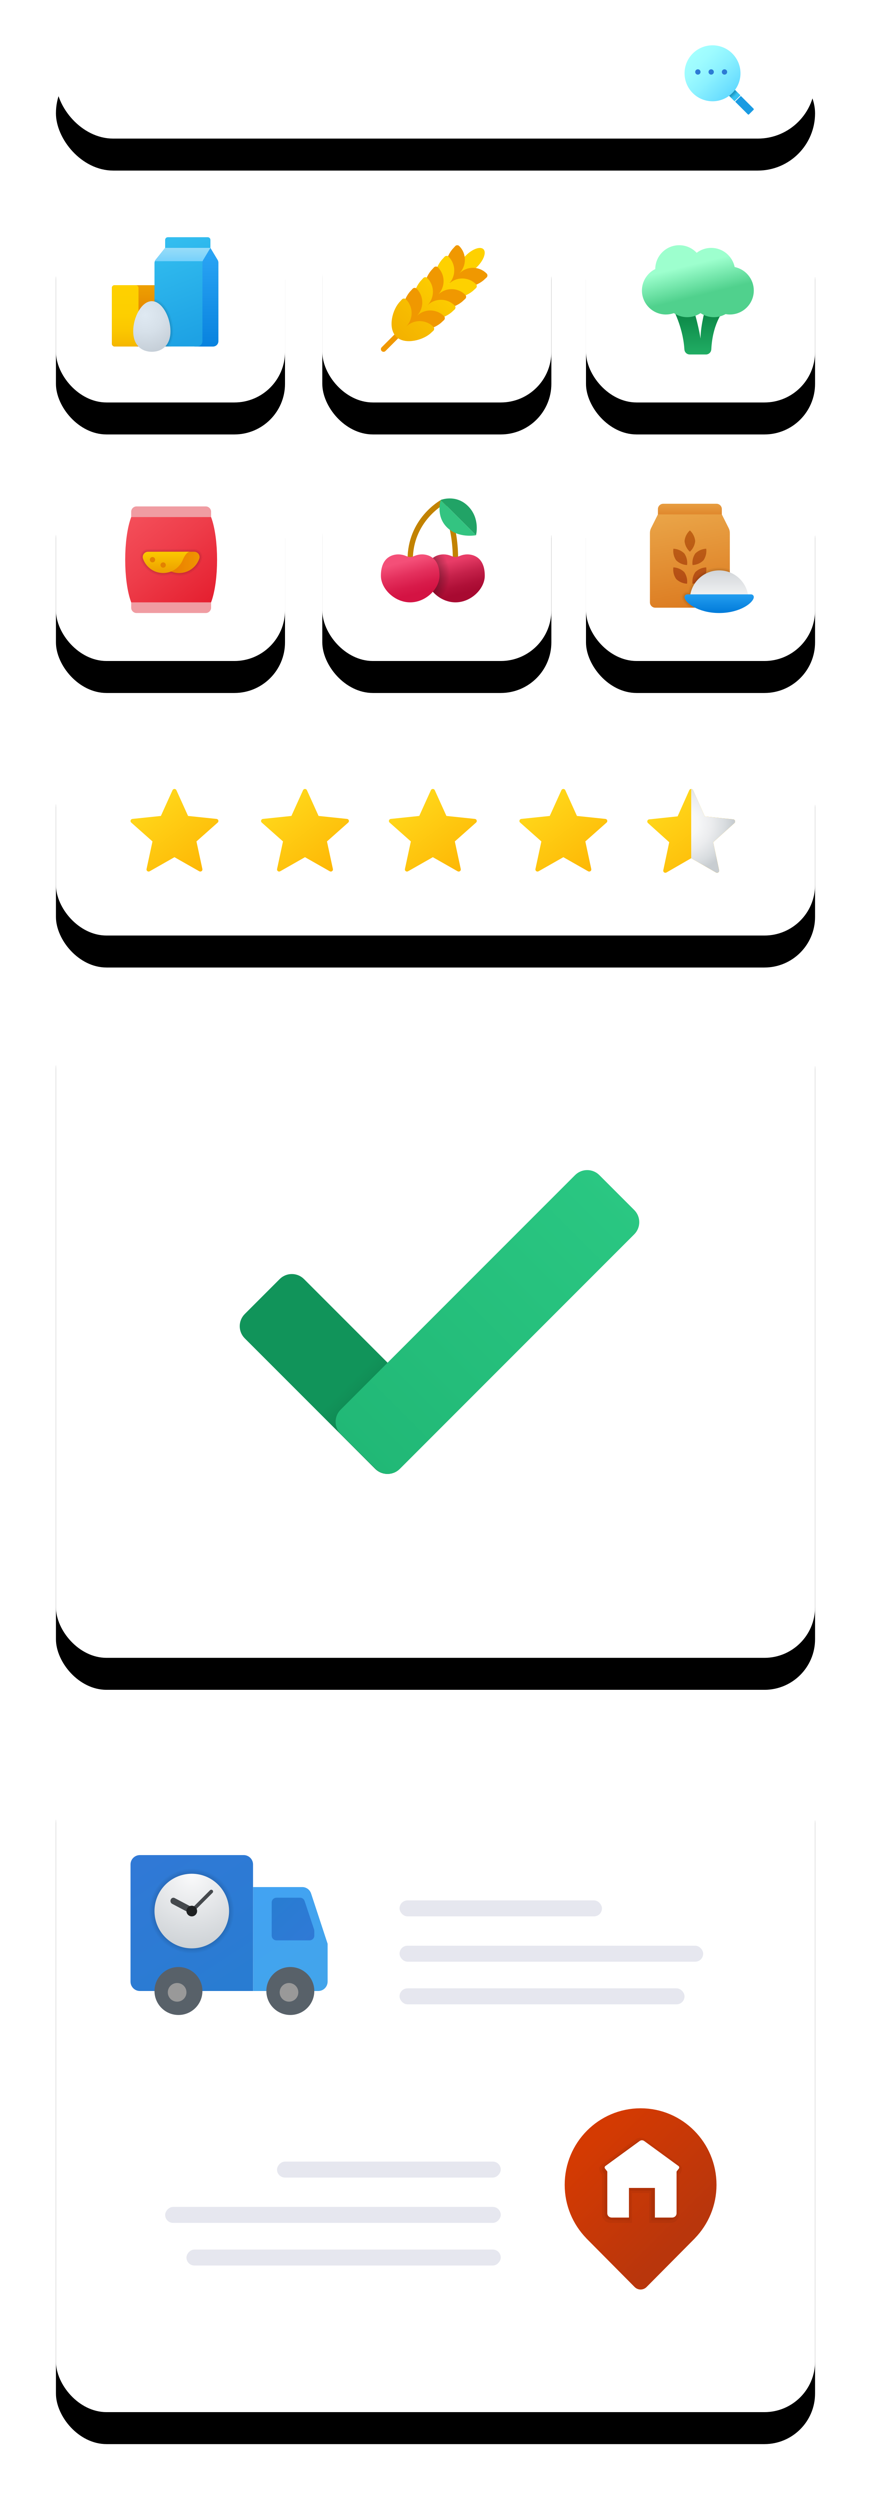 <svg xmlns="http://www.w3.org/2000/svg" xmlns:xlink="http://www.w3.org/1999/xlink" width="327" height="938" viewBox="0 0 327 938">
    <defs>
        <linearGradient id="7rpwfa2i7m" x1="50%" x2="50%" y1="-40.871%" y2="162.109%">
            <stop offset="0%" stop-color="#EBA84B"/>
            <stop offset="100%" stop-color="#D97218"/>
        </linearGradient>
        <linearGradient id="cnqox5g1jn" x1="39.447%" x2="60.293%" y1="-13.007%" y2="124.916%">
            <stop offset="0%" stop-color="#EBA84B"/>
            <stop offset="100%" stop-color="#D97218"/>
        </linearGradient>
        <linearGradient id="pzuz52avqo" x1="49.997%" x2="49.997%" y1="-20.488%" y2="145.822%">
            <stop offset="0%" stop-color="#C26715"/>
            <stop offset="51%" stop-color="#B85515"/>
            <stop offset="100%" stop-color="#AD3F16"/>
        </linearGradient>
        <linearGradient id="gcy77aignp" x1="50%" x2="50%" y1="123.813%" y2="-30.796%">
            <stop offset="0%" stop-color="#F9F9F9"/>
            <stop offset="26%" stop-color="#F0F1F2"/>
            <stop offset="67.8%" stop-color="#D9DCDF"/>
            <stop offset="100%" stop-color="#C2C8CC"/>
        </linearGradient>
        <linearGradient id="iucmf6mi1q" x1="50%" x2="50%" y1="-19.951%" y2="101.921%">
            <stop offset="0%" stop-color="#2AA4F4"/>
            <stop offset="100%" stop-color="#007AD9"/>
        </linearGradient>
        <linearGradient id="hj82se8icr" x1="8.017%" x2="89.177%" y1=".63%" y2="96.073%">
            <stop offset="0%" stop-color="#F44F5A"/>
            <stop offset="44.3%" stop-color="#EE3D4A"/>
            <stop offset="100%" stop-color="#E52030"/>
        </linearGradient>
        <linearGradient id="kajmc9bams" x1="103.235%" x2="-55.568%" y1="50%" y2="50%">
            <stop offset="0%" stop-color="#F09701"/>
            <stop offset="100%" stop-color="#E36001"/>
        </linearGradient>
        <linearGradient id="f459p7eg2t" x1="50.003%" x2="50.003%" y1="-19.85%" y2="167.925%">
            <stop offset="0%" stop-color="#FED100"/>
            <stop offset="100%" stop-color="#E38101"/>
        </linearGradient>
        <linearGradient id="r01gpekh6u" x1="40.491%" x2="61.641%" y1="15.079%" y2="81.262%">
            <stop offset="0%" stop-color="#E83C67"/>
            <stop offset="42.3%" stop-color="#C5214A"/>
            <stop offset="77.3%" stop-color="#B01038"/>
            <stop offset="100%" stop-color="#A80A31"/>
        </linearGradient>
        <linearGradient id="jdjz0mtkow" x1="40.491%" x2="61.641%" y1="15.079%" y2="81.262%">
            <stop offset=".2%" stop-color="#F44F78"/>
            <stop offset="39.7%" stop-color="#E4305D"/>
            <stop offset="76.3%" stop-color="#D81B4A"/>
            <stop offset="100%" stop-color="#D41343"/>
        </linearGradient>
        <linearGradient id="lu9h74fypA" x1="15.347%" x2="85.434%" y1="15.347%" y2="85.434%">
            <stop offset="0%" stop-color="#A3FFFF"/>
            <stop offset="22.3%" stop-color="#9DFBFF"/>
            <stop offset="53%" stop-color="#8BF1FF"/>
            <stop offset="88.5%" stop-color="#6EE0FF"/>
            <stop offset="100%" stop-color="#63DAFF"/>
        </linearGradient>
        <linearGradient id="i1qc8ljfuB" x1="0%" x2="100%" y1="50%" y2="50%">
            <stop offset="0%" stop-color="#3079D6"/>
            <stop offset="100%" stop-color="#297CD2"/>
        </linearGradient>
        <linearGradient id="qt49gxqlpC" x1="50%" x2="50%" y1="-87.47%" y2="55.504%">
            <stop offset="0%" stop-color="#FED100"/>
            <stop offset="100%" stop-color="#E38101"/>
        </linearGradient>
        <linearGradient id="431vs14f0D" x1="50%" x2="50%" y1="-11.891%" y2="137.291%">
            <stop offset="0%" stop-color="#FED100"/>
            <stop offset="38.7%" stop-color="#FDCF00"/>
            <stop offset="57.4%" stop-color="#FBC700"/>
            <stop offset="71.8%" stop-color="#F6BA00"/>
            <stop offset="84%" stop-color="#F0A801"/>
            <stop offset="94.7%" stop-color="#E89001"/>
            <stop offset="100%" stop-color="#E38101"/>
        </linearGradient>
        <linearGradient id="2hll3xuq5E" x1="50%" x2="50%" y1="4.703%" y2="122.666%">
            <stop offset="0%" stop-color="#2AA4F4"/>
            <stop offset="100%" stop-color="#007AD9"/>
        </linearGradient>
        <linearGradient id="0ng52xlupF" x1="40.554%" x2="59.2%" y1=".827%" y2="95.924%">
            <stop offset="0%" stop-color="#32BDEF"/>
            <stop offset="100%" stop-color="#1EA2E4"/>
        </linearGradient>
        <linearGradient id="te60pfawxG" x1="50%" x2="50%" y1="-48.24%" y2="242.44%">
            <stop offset="0%" stop-color="#A8E2F7"/>
            <stop offset="100%" stop-color="#47C1FF"/>
        </linearGradient>
        <linearGradient id="el86ddi5zI" x1="-31.76%" x2="-507.121%" y1="131.762%" y2="607.131%">
            <stop offset="0%" stop-color="#FED100"/>
            <stop offset="47.7%" stop-color="#F2AD00"/>
            <stop offset="100%" stop-color="#E38101"/>
        </linearGradient>
        <linearGradient id="fkw0sal5iJ" x1="37.145%" x2="-260.71%" y1="62.939%" y2="360.774%">
            <stop offset="0%" stop-color="#FED100"/>
            <stop offset="47.7%" stop-color="#F2AD00"/>
            <stop offset="100%" stop-color="#E38101"/>
        </linearGradient>
        <linearGradient id="ufe9c251eK" x1="90.474%" x2="-207.381%" y1="9.607%" y2="307.443%">
            <stop offset="0%" stop-color="#FED100"/>
            <stop offset="47.7%" stop-color="#F2AD00"/>
            <stop offset="100%" stop-color="#E38101"/>
        </linearGradient>
        <linearGradient id="vxjozq5d8L" x1="143.803%" x2="-154.046%" y1="-43.718%" y2="254.117%">
            <stop offset="0%" stop-color="#FED100"/>
            <stop offset="47.7%" stop-color="#F2AD00"/>
            <stop offset="100%" stop-color="#E38101"/>
        </linearGradient>
        <linearGradient id="wg6gj8836M" x1="50.002%" x2="50.002%" y1="99.895%" y2="6.806%">
            <stop offset="0%" stop-color="#21AD64"/>
            <stop offset="100%" stop-color="#088242"/>
        </linearGradient>
        <linearGradient id="tv33g3vrkN" x1="39.931%" x2="54.99%" y1="28.925%" y2="68.455%">
            <stop offset="0%" stop-color="#9DFFCE"/>
            <stop offset="100%" stop-color="#50D18D"/>
        </linearGradient>
        <linearGradient id="9vhnzndt4U" x1="13.728%" x2="84.096%" y1="9.835%" y2="96.957%">
            <stop offset="0%" stop-color="#FFDA1C"/>
            <stop offset="100%" stop-color="#FEB705"/>
        </linearGradient>
        <linearGradient id="6kqcimhq7V" x1="13.728%" x2="84.096%" y1="8.62%" y2="98.377%">
            <stop offset="0%" stop-color="#FFDA1C"/>
            <stop offset="100%" stop-color="#FEB705"/>
        </linearGradient>
        <linearGradient id="99kqgwwhsX" x1="22.336%" x2="66.256%" y1="3.918%" y2="101.823%">
            <stop offset="0%" stop-color="#42A3F2"/>
            <stop offset="100%" stop-color="#42A4EB"/>
        </linearGradient>
        <linearGradient id="n1lclq165Y" x1="20.09%" x2="78.098%" y1="-.455%" y2="97.397%">
            <stop offset="0%" stop-color="#3079D6"/>
            <stop offset="100%" stop-color="#297CD2"/>
        </linearGradient>
        <linearGradient id="1ualw3jphZ" x1="94.933%" x2="9.644%" y1="109.389%" y2="19%">
            <stop offset="0%" stop-color="#3079D6"/>
            <stop offset="100%" stop-color="#297CD2"/>
        </linearGradient>
        <linearGradient id="glg0jm6icac" x1="25.162%" x2="74.838%" y1="12.367%" y2="72.085%">
            <stop offset="0%" stop-color="#D43A02"/>
            <stop offset="100%" stop-color="#B9360C"/>
        </linearGradient>
        <linearGradient id="f3n6yiki7ad" x1="88.003%" x2="11.05%" y1="88.006%" y2="11.05%">
            <stop offset="10.8%" stop-color="#0D7044"/>
            <stop offset="43.3%" stop-color="#11945A"/>
        </linearGradient>
        <linearGradient id="shg5p2in4ae" x1="92.599%" x2="7.399%" y1="7.401%" y2="92.602%">
            <stop offset="0%" stop-color="#2AC782"/>
            <stop offset="100%" stop-color="#21B876"/>
        </linearGradient>
        <filter id="j7jgw4q7ra" width="187.2%" height="197.4%" x="-43.6%" y="-33.1%" filterUnits="objectBoundingBox">
            <feOffset dy="12" in="SourceAlpha" result="shadowOffsetOuter1"/>
            <feGaussianBlur in="shadowOffsetOuter1" result="shadowBlurOuter1" stdDeviation="10.5"/>
            <feColorMatrix in="shadowBlurOuter1" values="0 0 0 0 0.307 0 0 0 0 0.536 0 0 0 0 0.911 0 0 0 0.157 0"/>
        </filter>
        <filter id="l19htba5nc" width="187.2%" height="197.4%" x="-43.6%" y="-33.1%" filterUnits="objectBoundingBox">
            <feOffset dy="12" in="SourceAlpha" result="shadowOffsetOuter1"/>
            <feGaussianBlur in="shadowOffsetOuter1" result="shadowBlurOuter1" stdDeviation="10.5"/>
            <feColorMatrix in="shadowBlurOuter1" values="0 0 0 0 0.307 0 0 0 0 0.536 0 0 0 0 0.911 0 0 0 0.157 0"/>
        </filter>
        <filter id="rxi9g4b75e" width="187.2%" height="197.4%" x="-43.6%" y="-33.1%" filterUnits="objectBoundingBox">
            <feOffset dy="12" in="SourceAlpha" result="shadowOffsetOuter1"/>
            <feGaussianBlur in="shadowOffsetOuter1" result="shadowBlurOuter1" stdDeviation="10.5"/>
            <feColorMatrix in="shadowBlurOuter1" values="0 0 0 0 0.307 0 0 0 0 0.536 0 0 0 0 0.911 0 0 0 0.157 0"/>
        </filter>
        <filter id="0knalhpysg" width="187.2%" height="197.4%" x="-43.6%" y="-33.1%" filterUnits="objectBoundingBox">
            <feOffset dy="12" in="SourceAlpha" result="shadowOffsetOuter1"/>
            <feGaussianBlur in="shadowOffsetOuter1" result="shadowBlurOuter1" stdDeviation="10.5"/>
            <feColorMatrix in="shadowBlurOuter1" values="0 0 0 0 0.307 0 0 0 0 0.536 0 0 0 0 0.911 0 0 0 0.157 0"/>
        </filter>
        <filter id="jjzm0brw5i" width="187.2%" height="197.4%" x="-43.6%" y="-33.1%" filterUnits="objectBoundingBox">
            <feOffset dy="12" in="SourceAlpha" result="shadowOffsetOuter1"/>
            <feGaussianBlur in="shadowOffsetOuter1" result="shadowBlurOuter1" stdDeviation="10.5"/>
            <feColorMatrix in="shadowBlurOuter1" values="0 0 0 0 0.307 0 0 0 0 0.536 0 0 0 0 0.911 0 0 0 0.157 0"/>
        </filter>
        <filter id="2uj424ozfk" width="187.2%" height="197.4%" x="-43.6%" y="-33.1%" filterUnits="objectBoundingBox">
            <feOffset dy="12" in="SourceAlpha" result="shadowOffsetOuter1"/>
            <feGaussianBlur in="shadowOffsetOuter1" result="shadowBlurOuter1" stdDeviation="10.5"/>
            <feColorMatrix in="shadowBlurOuter1" values="0 0 0 0 0.307 0 0 0 0 0.536 0 0 0 0 0.911 0 0 0 0.157 0"/>
        </filter>
        <filter id="n4nb0iduvx" width="126.3%" height="274.4%" x="-13.2%" y="-59.3%" filterUnits="objectBoundingBox">
            <feOffset dy="12" in="SourceAlpha" result="shadowOffsetOuter1"/>
            <feGaussianBlur in="shadowOffsetOuter1" result="shadowBlurOuter1" stdDeviation="10.5"/>
            <feColorMatrix in="shadowBlurOuter1" values="0 0 0 0 0.307 0 0 0 0 0.536 0 0 0 0 0.911 0 0 0 0.157 0"/>
        </filter>
        <filter id="7m96w20o9O" width="126.3%" height="194.9%" x="-13.2%" y="-32.3%" filterUnits="objectBoundingBox">
            <feOffset dy="12" in="SourceAlpha" result="shadowOffsetOuter1"/>
            <feGaussianBlur in="shadowOffsetOuter1" result="shadowBlurOuter1" stdDeviation="10.5"/>
            <feColorMatrix in="shadowBlurOuter1" values="0 0 0 0 0.307 0 0 0 0 0.536 0 0 0 0 0.911 0 0 0 0.157 0"/>
        </filter>
        <filter id="rmkt30hnpQ" width="126.3%" height="129.8%" x="-13.2%" y="-10.1%" filterUnits="objectBoundingBox">
            <feOffset dy="12" in="SourceAlpha" result="shadowOffsetOuter1"/>
            <feGaussianBlur in="shadowOffsetOuter1" result="shadowBlurOuter1" stdDeviation="10.5"/>
            <feColorMatrix in="shadowBlurOuter1" values="0 0 0 0 0.307 0 0 0 0 0.536 0 0 0 0 0.911 0 0 0 0.157 0"/>
        </filter>
        <filter id="i441krb0nS" width="126.3%" height="129.8%" x="-13.2%" y="-10.1%" filterUnits="objectBoundingBox">
            <feOffset dy="12" in="SourceAlpha" result="shadowOffsetOuter1"/>
            <feGaussianBlur in="shadowOffsetOuter1" result="shadowBlurOuter1" stdDeviation="10.5"/>
            <feColorMatrix in="shadowBlurOuter1" values="0 0 0 0 0.307 0 0 0 0 0.536 0 0 0 0 0.911 0 0 0 0.157 0"/>
        </filter>
        <rect id="m4rrwzc21b" width="86" height="77" x="0" y="65" rx="19"/>
        <rect id="1msfqjvwgd" width="86" height="77" x="0" y="162" rx="19"/>
        <rect id="ucghwc1gkf" width="86" height="77" x="100" y="65" rx="19"/>
        <rect id="cemyklvgwh" width="86" height="77" x="100" y="162" rx="19"/>
        <rect id="ft3d6rcwyj" width="86" height="77" x="199" y="65" rx="19"/>
        <rect id="8gr5jbpbul" width="86" height="77" x="199" y="162" rx="19"/>
        <rect id="fy5oj9s8cy" width="285" height="43" x="0" y="0" rx="21.5"/>
        <rect id="kz4waoxu5P" width="285" height="79" x="0" y="263" rx="19"/>
        <rect id="lah6c3qxtR" width="285" height="252" x="0" y="361" rx="19"/>
        <rect id="1u0wxjwjfT" width="285" height="252" x="0" y="644" rx="19"/>
        <radialGradient id="mnyapj9gxv" cx="-60.967%" cy="46.341%" r="159.611%" fx="-60.967%" fy="46.341%" gradientTransform="translate(-0.61,0.463),scale(1,0.545),translate(0.61,-0.463)">
            <stop offset="0%"/>
            <stop offset="100%" stop-opacity="0"/>
        </radialGradient>
        <radialGradient id="knedi54pgz" cx="-101.553%" cy="-100.644%" r="247.588%" fx="-101.553%" fy="-100.644%">
            <stop offset="69.3%" stop-color="#006185"/>
            <stop offset="92.1%" stop-color="#35C1F1"/>
        </radialGradient>
        <radialGradient id="mg606ey6vH" cx="32.406%" cy="27.719%" r="119.921%" fx="32.406%" fy="27.719%" gradientTransform="translate(0.324,0.277),scale(1,0.737),rotate(-90),translate(-0.324,-0.277)">
            <stop offset="0%" stop-color="#DFE9F2"/>
            <stop offset="39.1%" stop-color="#D6E0E9"/>
            <stop offset="100%" stop-color="#BFC8D1"/>
        </radialGradient>
        <radialGradient id="79x84qfuvW" cx="-17.542%" cy="40.713%" r="111.807%" fx="-17.542%" fy="40.713%" gradientTransform="translate(-0.175,0.407),scale(1,0.524),translate(0.175,-0.407)">
            <stop offset="0%" stop-color="#FAFAFB"/>
            <stop offset="29.3%" stop-color="#F6F7F8"/>
            <stop offset="56.6%" stop-color="#EBECEE"/>
            <stop offset="83.2%" stop-color="#D8DCDF"/>
            <stop offset="100%" stop-color="#C8CDD1"/>
        </radialGradient>
        <radialGradient id="50zro90mjaa" cx="50%" cy="50%" r="50%" fx="50%" fy="50%">
            <stop offset="0%"/>
            <stop offset="100%" stop-opacity="0"/>
        </radialGradient>
        <radialGradient id="dzny2yqvhab" cx="49.675%" cy="1.163%" r="111.425%" fx="49.675%" fy="1.163%">
            <stop offset="0%" stop-color="#FAFAFB"/>
            <stop offset="100%" stop-color="#C8CDD1"/>
        </radialGradient>
    </defs>
    <g fill="none" fill-rule="evenodd">
        <g>
            <g>
                <g transform="translate(-797, -1539) translate(818, 1548)">
                    <use fill="#000" filter="url(#j7jgw4q7ra)" xlink:href="#m4rrwzc21b"/>
                    <use fill="#FFF" xlink:href="#m4rrwzc21b"/>
                </g>
                <g transform="translate(-797, -1539) translate(818, 1548)">
                    <use fill="#000" filter="url(#l19htba5nc)" xlink:href="#1msfqjvwgd"/>
                    <use fill="#FFF" xlink:href="#1msfqjvwgd"/>
                </g>
                <g transform="translate(-797, -1539) translate(818, 1548)">
                    <use fill="#000" filter="url(#rxi9g4b75e)" xlink:href="#ucghwc1gkf"/>
                    <use fill="#FFF" xlink:href="#ucghwc1gkf"/>
                </g>
                <g transform="translate(-797, -1539) translate(818, 1548)">
                    <use fill="#000" filter="url(#0knalhpysg)" xlink:href="#cemyklvgwh"/>
                    <use fill="#FFF" xlink:href="#cemyklvgwh"/>
                </g>
                <g transform="translate(-797, -1539) translate(818, 1548)">
                    <use fill="#000" filter="url(#jjzm0brw5i)" xlink:href="#ft3d6rcwyj"/>
                    <use fill="#FFF" xlink:href="#ft3d6rcwyj"/>
                </g>
                <g transform="translate(-797, -1539) translate(818, 1548)">
                    <use fill="#000" filter="url(#2uj424ozfk)" xlink:href="#8gr5jbpbul"/>
                    <use fill="#FFF" xlink:href="#8gr5jbpbul"/>
                </g>
                <g>
                    <path fill="url(#7rpwfa2i7m)" fill-rule="nonzero" d="M5 0h20c1.105 0 2 .895 2 2v3H3V2c0-1.105.895-2 2-2z" transform="translate(-797, -1539) translate(818, 1548) translate(223, 180)"/>
                    <path fill="url(#cnqox5g1jn)" fill-rule="nonzero" d="M28 39H2c-1.105 0-2-.895-2-2V10.944c0-.62.145-1.233.422-1.789L3 4h24l2.578 5.155c.277.556.422 1.168.422 1.79V37c0 1.105-.895 2-2 2z" transform="translate(-797, -1539) translate(818, 1548) translate(223, 180)"/>
                    <path fill="url(#pzuz52avqo)" fill-rule="nonzero" d="M15 18c-1.138-1.04-1.85-2.465-2-4 .15-1.535.862-2.96 2-4 1.138 1.04 1.85 2.465 2 4-.15 1.535-.862 2.96-2 4zm5.103 3.221c.872-1.271 1.243-2.82 1.04-4.35-1.541.066-3.003.7-4.104 1.78C16.167 19.92 15.797 21.47 16 23c1.54-.065 3.002-.699 4.103-1.779zM13.953 23c.204-1.529-.166-3.078-1.039-4.35-1.1-1.08-2.562-1.713-4.103-1.778-.203 1.528.167 3.078 1.04 4.35 1.1 1.08 2.562 1.713 4.103 1.778zm6.15 5.221c.872-1.271 1.243-2.82 1.04-4.35-1.541.066-3.003.7-4.104 1.78C16.167 26.92 15.797 28.47 16 30c1.54-.065 3.002-.699 4.103-1.779zM13.94 30c.203-1.529-.167-3.078-1.04-4.35-1.1-1.08-2.562-1.713-4.103-1.778-.203 1.528.167 3.078 1.04 4.35 1.1 1.08 2.562 1.713 4.103 1.778z" transform="translate(-797, -1539) translate(818, 1548) translate(223, 180)"/>
                    <path fill="url(#gcy77aignp)" fill-rule="nonzero" d="M26 25c-6.075 0-11 4.925-11 11h22c0-6.075-4.925-11-11-11z" transform="translate(-797, -1539) translate(818, 1548) translate(223, 180)"/>
                    <path fill="url(#iucmf6mi1q)" fill-rule="nonzero" d="M26 41h.003C18 41 13 37 13 35c0-.552.448-1 1-1h24c.552 0 1 .448 1 1 0 2-5 6-13 6z" transform="translate(-797, -1539) translate(818, 1548) translate(223, 180)"/>
                    <g opacity=".05">
                        <path d="M14.001 16.999L14.003 17 14 17 14.001 16.999" transform="translate(-797, -1539) translate(818, 1548) translate(223, 180) translate(12, 24)"/>
                        <path fill="#000" fill-rule="nonzero" d="M14 0C8.53-.002 3.752 3.702 2.39 9H2c-1.103.003-1.997.897-2 2 0 1.22 1.07 2.7 2.96 4h2.01C2.43 13.71 1 12.07 1 11c.002-.552.448-.998 1-1h1.19C4.152 4.786 8.698 1.002 14 1c1.37-.002 2.727.256 4 .76V.69C16.717.23 15.363-.003 14 0z" transform="translate(-797, -1539) translate(818, 1548) translate(223, 180) translate(12, 24)"/>
                    </g>
                    <g opacity=".07">
                        <path d="M13.501 16.499L13.503 16.5 13.5 16.5 13.501 16.499" transform="translate(-797, -1539) translate(818, 1548) translate(223, 180) translate(12.5, 24.5)"/>
                        <path fill="#000" fill-rule="nonzero" d="M13.5 0C8.112-.003 3.446 3.74 2.28 9H1.5c-.398 0-.78.157-1.061.439-.282.281-.44.663-.439 1.061 0 1.11 1.21 2.68 3.43 4h1.04C1.93 13.21.5 11.57.5 10.5c.002-.552.448-.998 1-1h1.19C3.652 4.286 8.198.502 13.5.5c1.37-.002 2.727.256 4 .76V.72c-1.28-.479-2.634-.723-4-.72z" transform="translate(-797, -1539) translate(818, 1548) translate(223, 180) translate(12.5, 24.5)"/>
                    </g>
                </g>
                <g fill-rule="nonzero">
                    <path fill="url(#hj82se8icr)" d="M2.25 4l1-1h27.897l1.103 1c3 8 3 24 0 32l-1 1h-28l-1-1c-3-8-3-24 0-32z" transform="translate(-797, -1539) translate(818, 1548) translate(26, 181)"/>
                    <path fill="#F09CA2" d="M32.25 4h-30V2c0-1.105.895-2 2-2h26c1.105 0 2 .895 2 2v2zM30.25 40h-26c-1.105 0-2-.895-2-2v-2h30v2c0 1.105-.895 2-2 2z" transform="translate(-797, -1539) translate(818, 1548) translate(26, 181)"/>
                    <path fill="url(#kajmc9bams)" d="M20.25 25c3.502 0 6.478-2.25 7.562-5.383.444-1.282-.551-2.617-1.909-2.617H12.25c0 4.418 3.582 8 8 8z" transform="translate(-797, -1539) translate(818, 1548) translate(26, 181)"/>
                    <path fill="url(#f459p7eg2t)" d="M22.25 17H8.597c-1.357 0-2.353 1.335-1.909 2.617C7.772 22.75 10.748 25 14.25 25c3.436 0 6.357-2.17 7.49-5.211l.01.001c.768-1.768 1.75-2.79 2.5-2.79h-2z" transform="translate(-797, -1539) translate(818, 1548) translate(26, 181)"/>
                    <path fill="#000" d="M25.903 17c1.357 0 2.353 1.335 1.909 2.617C26.728 22.75 23.752 25 20.25 25c-1.072 0-2.093-.214-3.027-.597-.922.372-1.918.597-2.973.597-3.502 0-6.478-2.25-7.562-5.383C6.244 18.335 7.239 17 8.597 17h17.306m0-1H8.597c-.974 0-1.895.476-2.462 1.272-.563.79-.706 1.764-.392 2.672C6.996 23.566 10.415 26 14.25 26c.993 0 1.99-.177 2.971-.527.975.35 1.992.527 3.029.527 3.835 0 7.254-2.434 8.507-6.056.314-.908.171-1.882-.392-2.672-.567-.796-1.487-1.272-2.462-1.272z" opacity=".05" transform="translate(-797, -1539) translate(818, 1548) translate(26, 181)"/>
                    <path fill="#000" d="M25.903 17c1.357 0 2.353 1.335 1.909 2.617C26.728 22.75 23.752 25 20.25 25c-1.072 0-2.093-.214-3.027-.597-.922.372-1.918.597-2.973.597-3.502 0-6.478-2.25-7.562-5.383C6.244 18.335 7.239 17 8.597 17h17.306m0-.5H8.597c-.813 0-1.581.397-2.055 1.062-.468.657-.587 1.466-.326 2.219 1.183 3.421 4.412 5.719 8.034 5.719.992 0 1.99-.188 2.971-.56.972.372 1.989.56 3.029.56 3.622 0 6.851-2.298 8.035-5.719.261-.753.142-1.562-.326-2.219-.474-.665-1.243-1.062-2.056-1.062z" opacity=".07" transform="translate(-797, -1539) translate(818, 1548) translate(26, 181)"/>
                    <g fill="#E38101" transform="translate(-797, -1539) translate(818, 1548) translate(26, 181) translate(9.25, 19)">
                        <circle cx="5" cy="3" r="1"/>
                        <circle cx="1" cy="1" r="1"/>
                    </g>
                </g>
                <g fill-rule="nonzero">
                    <path fill="#C28200" d="M11 24c-.553 0-1-.447-1-1C10 7.583 22.086.832 22.601.552c.484-.262 1.091-.085 1.354.4.265.484.086 1.092-.397 1.356C23.441 2.372 12 8.8 12 23c0 .553-.447 1-1 1z" transform="translate(-797, -1539) translate(818, 1548) translate(122, 178)"/>
                    <path fill="#C28200" d="M28 24c-.553 0-1-.447-1-1 0-14.376-4.723-20.305-4.771-20.363-.35-.426-.29-1.055.135-1.406.423-.351 1.052-.294 1.404.129C23.981 1.616 29 7.812 29 23c0 .553-.447 1-1 1z" transform="translate(-797, -1539) translate(818, 1548) translate(122, 178)"/>
                    <path fill="url(#r01gpekh6u)" d="M32.5 21c-2.381 0-3.248 1-4.5 1-1.252 0-2.119-1-4.5-1-1.423 0-6.5.49-6.5 8 0 4.97 5.201 10 11 10s11-5.03 11-10c0-7.51-5.077-8-6.5-8z" transform="translate(-797, -1539) translate(818, 1548) translate(122, 178)"/>
                    <path fill="url(#mnyapj9gxv)" d="M17 29c0 3.325 2.333 6.668 5.61 8.523C24.699 35.107 26 32.115 26 29c0-3.735-1.031-6.273-2.302-7.99-.069-.001-.127-.01-.198-.01-1.423 0-6.5.49-6.5 8z" transform="translate(-797, -1539) translate(818, 1548) translate(122, 178)"/>
                    <path fill="url(#jdjz0mtkow)" d="M15.5 21c-2.381 0-3.248 1-4.5 1-1.252 0-2.119-1-4.5-1-1.423 0-6.5.49-6.5 8 0 4.97 5.201 10 11 10s11-5.03 11-10c0-7.51-5.077-8-6.5-8z" transform="translate(-797, -1539) translate(818, 1548) translate(122, 178)"/>
                    <path fill="#33C481" d="M24.778 10.83C20.47 6.53 22.458.579 22.458.579l13.254 13.229s-6.627 1.324-10.934-2.976z" transform="translate(-797, -1539) translate(818, 1548) translate(122, 178)"/>
                    <path fill="#21A366" d="M22.458.579s5.633-2.315 10.272 2.315 2.982 10.914 2.982 10.914L22.458.578z" transform="translate(-797, -1539) translate(818, 1548) translate(122, 178)"/>
                </g>
                <g transform="translate(-797, -1539) translate(818, 1548)">
                    <use fill="#000" filter="url(#n4nb0iduvx)" xlink:href="#fy5oj9s8cy"/>
                    <use fill="#FFF" xlink:href="#fy5oj9s8cy"/>
                </g>
                <g fill-rule="nonzero" transform="translate(-797, -1539) translate(818, 1548) translate(236, 8)">
                    <path fill="#199BE2" d="M21.143 19L19 21.143l4.77 4.768c.117.119.31.119.428 0l1.713-1.713c.119-.118.119-.31 0-.429L21.143 19z"/>
                    <path fill="url(#knedi54pgz)" d="M18.233 16L16 18.233 18.768 21 21 18.768z"/>
                    <circle cx="10.5" cy="10.5" r="10.5" fill="url(#lu9h74fypA)"/>
                    <circle cx="5" cy="10" r="1" fill="url(#i1qc8ljfuB)"/>
                    <circle cx="10" cy="10" r="1" fill="url(#i1qc8ljfuB)"/>
                    <circle cx="15" cy="10" r="1" fill="url(#i1qc8ljfuB)"/>
                </g>
                <g fill-rule="nonzero" transform="translate(-797, -1539) translate(818, 1548) translate(21, 80)">
                    <rect width="23" height="23" y="18" fill="url(#qt49gxqlpC)" rx="1"/>
                    <rect width="10" height="23" y="18" fill="url(#431vs14f0D)" rx="1"/>
                    <path fill="url(#2hll3xuq5E)" d="M40 9.55v29.47c-.003 1.103-.897 1.997-2 2h-7L30.75 9l2-1.6L37 4l2.71 4.52c.09.15.16.312.21.48.052.179.079.364.08.55z"/>
                    <path fill="url(#0ng52xlupF)" d="M37 1v3l-2.72 4.53c-.085.148-.152.306-.2.47-.052.179-.079.364-.08.55V39c-.003 1.103-.897 1.997-2 2H18c-1.103-.003-1.997-.897-2-2V9.7c-.002-.24.042-.477.13-.7.07-.2.175-.387.31-.55L20 4V1c.002-.552.448-.998 1-1h15c.552.002.998.448 1 1z"/>
                    <path fill="url(#te60pfawxG)" d="M37 4l-2.72 4.53c-.085.148-.152.306-.2.47H16.13c.07-.2.175-.387.31-.55L20 4h17z"/>
                    <path fill="#000" d="M16 23.1v1.03c3.39.92 6 6.36 6 11.14.12 2.094-.587 4.152-1.97 5.73h1.3c1.155-1.682 1.74-3.69 1.67-5.73 0-5.36-2.93-11.31-7-12.17z" opacity=".05"/>
                    <g fill="#000" opacity=".07">
                        <path d="M0 0v.51c3.39.92 6 6.36 6 11.14.12 2.094-.587 4.152-1.97 5.73h.7c1.247-1.642 1.874-3.671 1.77-5.73C6.5 6.65 3.73.89 0 0z" transform="translate(16, 23.62)"/>
                    </g>
                    <path fill="url(#mg606ey6vH)" d="M22 35.271C22 30.03 18.866 24 15 24s-7 6.03-7 11.271c0 5.243 3.134 7.712 7 7.712s7-2.47 7-7.712z"/>
                </g>
                <g fill-rule="nonzero">
                    <path fill="url(#el86ddi5zI)" d="M36.121 8.121c2.485-2.485 3.55-5.45 2.38-6.62-1.172-1.172-4.137-.108-6.622 2.378-2.485 2.485-3.55 5.45-2.379 6.621 1.171 1.171 4.136.106 6.621-2.379z" transform="translate(-797, -1539) translate(818, 1548) translate(122, 83)"/>
                    <path fill="#F09801" d="M1 40c-.256 0-.512-.098-.707-.293-.39-.39-.39-1.023 0-1.414l22.85-22.85c.39-.39 1.022-.39 1.413 0 .391.391.391 1.023 0 1.414L1.707 39.707c-.195.195-.45.293-.707.293zM39.695 10.618c-2.842-2.848-7.449-2.848-10.29 0 2.841-2.848 2.841-7.465 0-10.313-.407-.407-1.065-.407-1.47 0l-.67.737c-2.989 2.995-4.784 10.005-1.536 13.26 3.248 3.254 10.373 1.324 13.231-1.54l.735-.67c.407-.408.407-1.068 0-1.474z" transform="translate(-797, -1539) translate(818, 1548) translate(122, 83)"/>
                    <path fill="url(#fkw0sal5iJ)" d="M35.695 14.618c-2.842-2.848-7.449-2.848-10.29 0 2.841-2.848 2.841-7.465 0-10.313-.407-.407-1.065-.407-1.47 0l-.67.737c-2.989 2.995-4.784 10.005-1.536 13.26 3.248 3.253 10.373 1.324 13.231-1.54l.735-.67c.407-.408.407-1.068 0-1.474z" transform="translate(-797, -1539) translate(818, 1548) translate(122, 83)"/>
                    <path fill="#F09801" d="M31.695 18.618c-2.842-2.848-7.449-2.848-10.29 0 2.841-2.848 2.841-7.465 0-10.313-.407-.407-1.065-.407-1.47 0l-.67.737c-2.989 2.995-4.784 10.005-1.536 13.26 3.248 3.253 10.373 1.324 13.231-1.54l.735-.67c.407-.408.407-1.068 0-1.474z" transform="translate(-797, -1539) translate(818, 1548) translate(122, 83)"/>
                    <path fill="url(#ufe9c251eK)" d="M27.695 22.618c-2.842-2.848-7.449-2.848-10.29 0 2.841-2.848 2.841-7.465 0-10.313-.407-.407-1.065-.407-1.47 0l-.67.737c-2.989 2.995-4.784 10.005-1.536 13.26 3.248 3.253 10.373 1.324 13.231-1.54l.735-.67c.407-.408.407-1.068 0-1.474z" transform="translate(-797, -1539) translate(818, 1548) translate(122, 83)"/>
                    <path fill="#F09801" d="M23.695 26.618c-2.842-2.848-7.449-2.848-10.29 0 2.841-2.848 2.841-7.465 0-10.313-.407-.407-1.065-.407-1.47 0l-.67.737c-2.989 2.995-4.784 10.005-1.536 13.26 3.248 3.253 10.373 1.324 13.231-1.54l.735-.67c.407-.408.407-1.068 0-1.474z" transform="translate(-797, -1539) translate(818, 1548) translate(122, 83)"/>
                    <path fill="url(#vxjozq5d8L)" d="M19.695 30.618c-2.842-2.848-7.449-2.848-10.29 0 2.841-2.848 2.841-7.465 0-10.313-.407-.407-1.065-.407-1.47 0l-.67.737c-2.989 2.995-4.784 10.005-1.536 13.26 3.248 3.253 10.373 1.324 13.231-1.54l.735-.67c.407-.408.407-1.068 0-1.474z" transform="translate(-797, -1539) translate(818, 1548) translate(122, 83)"/>
                </g>
                <g fill-rule="nonzero">
                    <path fill="url(#wg6gj8836M)" d="M10.565 21.87s4.795 7.673 5.377 17.252c.064 1.054.934 1.878 1.99 1.878h6.12c1.067 0 1.941-.845 1.993-1.91.525-10.811 5.389-15.481 5.389-15.481L10.565 21.87zM22 35c-1-6-2.739-11.391-2.739-11.391L24 23s-2 7-2 12z" transform="translate(-797, -1539) translate(818, 1548) translate(220, 83)"/>
                    <path fill="url(#tv33g3vrkN)" d="M34.816 8.184C33.976 4.084 30.348 1 26 1c-2.049 0-3.932.693-5.445 1.846C18.913 1.098 16.587 0 14 0 9.048 0 5.033 4 5.003 8.945 2.041 10.418 0 13.467 0 17c0 4.971 4.029 9 9 9 1.051 0 2.056-.19 2.994-.521C13.426 26.439 15.147 27 17 27c1.851 0 3.57-.56 5-1.518C23.43 26.44 25.149 27 27 27c1.598 0 3.095-.421 4.396-1.151.521.094 1.056.151 1.604.151 4.971 0 9-4.029 9-9 0-4.348-3.084-7.976-7.184-8.816z" transform="translate(-797, -1539) translate(818, 1548) translate(220, 83)"/>
                </g>
                <g transform="translate(-797, -1539) translate(818, 1548)">
                    <use fill="#000" filter="url(#7m96w20o9O)" xlink:href="#kz4waoxu5P"/>
                    <use fill="#FFF" xlink:href="#kz4waoxu5P"/>
                </g>
                <g transform="translate(-797, -1539) translate(818, 1548)">
                    <use fill="#000" filter="url(#rmkt30hnpQ)" xlink:href="#lah6c3qxtR"/>
                    <use fill="#FFF" xlink:href="#lah6c3qxtR"/>
                </g>
                <g transform="translate(-797, -1539) translate(818, 1548)">
                    <use fill="#000" filter="url(#i441krb0nS)" xlink:href="#1u0wxjwjfT"/>
                    <use fill="#FFF" xlink:href="#1u0wxjwjfT"/>
                </g>
                <g fill="url(#9vhnzndt4U)" fill-rule="nonzero" transform="translate(-797, -1539) translate(818, 1548) translate(28, 287)">
                    <path d="M17.229.467l4.374 9.666 10.682 1.112c.687.071.963.91.45 1.366l-7.98 7.084 2.23 10.353c.143.666-.582 1.185-1.18.845L16.5 25.604l-9.304 5.288c-.6.34-1.324-.179-1.18-.845l2.228-10.353L.265 12.61c-.513-.455-.236-1.295.45-1.366l10.682-1.112L15.771.466c.281-.621 1.177-.621 1.458 0z"/>
                </g>
                <g fill="url(#9vhnzndt4U)" fill-rule="nonzero" transform="translate(-797, -1539) translate(818, 1548) translate(77, 287)">
                    <path d="M17.229.467l4.374 9.666 10.682 1.112c.687.071.963.91.45 1.366l-7.98 7.084 2.23 10.353c.143.666-.582 1.185-1.18.845L16.5 25.604l-9.304 5.288c-.6.34-1.324-.179-1.18-.845l2.228-10.353L.265 12.61c-.513-.455-.236-1.295.45-1.366l10.682-1.112L15.771.466c.281-.621 1.177-.621 1.458 0z"/>
                </g>
                <g fill="url(#9vhnzndt4U)" fill-rule="nonzero" transform="translate(-797, -1539) translate(818, 1548) translate(125, 287)">
                    <path d="M17.229.467l4.374 9.666 10.682 1.112c.687.071.963.91.45 1.366l-7.98 7.084 2.23 10.353c.143.666-.582 1.185-1.18.845L16.5 25.604l-9.304 5.288c-.6.34-1.324-.179-1.18-.845l2.228-10.353L.265 12.61c-.513-.455-.236-1.295.45-1.366l10.682-1.112L15.771.466c.281-.621 1.177-.621 1.458 0z"/>
                </g>
                <g fill="url(#9vhnzndt4U)" fill-rule="nonzero" transform="translate(-797, -1539) translate(818, 1548) translate(174, 287)">
                    <path d="M17.229.467l4.374 9.666 10.682 1.112c.687.071.963.91.45 1.366l-7.98 7.084 2.23 10.353c.143.666-.582 1.185-1.18.845L16.5 25.604l-9.304 5.288c-.6.34-1.324-.179-1.18-.845l2.228-10.353L.265 12.61c-.513-.455-.236-1.295.45-1.366l10.682-1.112L15.771.466c.281-.621 1.177-.621 1.458 0z"/>
                </g>
                <g fill-rule="nonzero">
                    <path fill="url(#6kqcimhq7V)" d="M17.229.474l4.374 9.811 10.682 1.128c.687.073.963.925.45 1.387l-7.98 7.19 2.23 10.509c.143.676-.582 1.202-1.18.857L16.5 25.988l-9.304 5.368c-.6.344-1.324-.182-1.18-.858L8.243 19.99.265 12.8c-.513-.463-.236-1.315.45-1.387l10.682-1.129L15.771.473c.281-.63 1.177-.63 1.458 0z" transform="translate(-797, -1539) translate(818, 1548) translate(222, 287)"/>
                    <path fill="url(#79x84qfuvW)" d="M32.285 11.413l-10.682-1.128L17.229.474c-.14-.316-.435-.474-.73-.474v25.988l9.305 5.368c.6.345 1.324-.18 1.18-.857L24.756 19.99l7.979-7.19c.513-.462.237-1.314-.45-1.387z" transform="translate(-797, -1539) translate(818, 1548) translate(222, 287)"/>
                </g>
                <g fill-rule="nonzero" transform="translate(-797, -1539) translate(818, 1548) translate(28, 687)">
                    <path fill="url(#99kqgwwhsX)" d="M70.5 51H46V12h18.478c1.505 0 2.844.977 3.32 2.425L74 33.273v14.182C74 49.413 72.434 51 70.5 51"/>
                    <path fill="url(#n1lclq165Y)" d="M46 51H3.538C1.583 51 0 49.426 0 47.483V3.517C0 1.574 1.583 0 3.538 0h38.924C44.417 0 46 1.574 46 3.517V51z"/>
                    <path fill="#586169" d="M69 51c0 4.97-4.028 9-9 9s-9-4.03-9-9 4.028-9 9-9 9 4.03 9 9M27 51c0 4.97-4.03 9-9 9s-9-4.03-9-9 4.03-9 9-9 9 4.03 9 9"/>
                    <path fill="#999" d="M63 51.5c0 1.934-1.566 3.5-3.5 3.5S56 53.434 56 51.5s1.566-3.5 3.5-3.5 3.5 1.566 3.5 3.5M21 51.5c0 1.934-1.566 3.5-3.5 3.5S14 53.434 14 51.5s1.566-3.5 3.5-3.5 3.5 1.566 3.5 3.5"/>
                    <path fill="url(#1ualw3jphZ)" d="M67.222 32H54.778C53.796 32 53 31.204 53 30.222V17.778c0-.982.796-1.778 1.778-1.778h8.889c.768 0 1.445.489 1.687 1.216l3.555 10.667c.059.181.091.371.091.561v1.778c0 .982-.796 1.778-1.778 1.778z"/>
                    <circle cx="23" cy="21" r="16" fill="url(#50zro90mjaa)"/>
                    <circle cx="23" cy="21" r="14" fill="url(#dzny2yqvhab)"/>
                    <path fill="#45494D" d="M22.675 22c-.173 0-.346-.067-.478-.198-.263-.263-.263-.693 0-.956l7.65-7.649c.263-.263.692-.263.956 0 .263.264.263.693 0 .956l-7.65 7.649c-.132.131-.305.198-.478.198z"/>
                    <path fill="#45494D" d="M22.906 22c-.16 0-.32-.038-.473-.12l-6.813-3.593c-.544-.286-.773-1.004-.512-1.604.26-.598.915-.852 1.459-.564l6.813 3.594c.544.286.773 1.004.512 1.604-.189.431-.58.683-.986.683z"/>
                    <circle cx="23" cy="21" r="2" fill="#1E2021"/>
                </g>
                <g fill="#E6E7EF" transform="translate(-797, -1539) translate(818, 1548) translate(129, 704)">
                    <rect width="76" height="6" rx="3"/>
                    <rect width="114" height="6" y="17" rx="3"/>
                    <rect width="107" height="6" y="33" rx="3"/>
                </g>
                <g fill="#E6E7EF" transform="translate(-797, -1539) translate(818, 1548) translate(104, 821.5) scale(-1, 1) translate(-104, -821.5) translate(41, 802)">
                    <rect width="84" height="6" rx="3"/>
                    <rect width="126" height="6" y="17" rx="3"/>
                    <rect width="118" height="6" y="33" rx="3"/>
                </g>
                <g fill-rule="nonzero">
                    <path fill="url(#glg0jm6icac)" d="M48.928 48.72C53.916 43.546 57 36.5 57 28.717 57 12.86 44.238 0 28.5 0S0 12.86 0 28.718C0 36.5 3.084 43.547 8.072 48.72c.028.03.047.064.076.094l.093.094.225.227 17.795 17.931c1.237 1.247 3.241 1.247 4.478 0l17.795-17.931c.076-.075.15-.15.225-.227l.093-.094c.03-.03.05-.065.076-.094z" transform="translate(-797, -1539) translate(818, 1548) translate(191, 782)"/>
                    <path fill="#000" d="M44 22.637c0-.69-.408-1.142-.903-1.51l-12.78-9.528c-1.068-.798-2.563-.798-3.634-.002l-12.777 9.528c-.496.367-.906.9-.906 1.512 0 1.077.985 2.43.985 2.43V39.8c0 1.765 1.447 3.2 3.226 3.2h8.063V31.799h6.45V43h8.064c1.779 0 3.225-1.435 3.225-3.2V25.066c.002 0 .987-1.2.987-2.429z" opacity=".05" transform="translate(-797, -1539) translate(818, 1548) translate(191, 782)"/>
                    <path fill="#000" d="M29.827 12.4c-.543-.406-1.246-.502-1.846-.292-.279.02-1.11.533-1.343.707L15.046 21.46c-.192.142-1.046.784-1.046 1.451 0 .668.952 1.872.962 1.885.003.005.011 14.833.011 14.833 0 .917.574 1.7 1.354 1.992.279.237 1.661.379 2.056.379h6.146V30.934h7.964V42h6.135c.397 0 1.793-.145 2.072-.384.777-.291 1.35-1.074 1.35-1.987V24.805c.002-.003.007-.004.009-.01.008-.009.941-.986.941-1.865 0-.703-.929-1.399-1.172-1.58L29.827 12.4z" opacity=".07" transform="translate(-797, -1539) translate(818, 1548) translate(191, 782)"/>
                    <path fill="#FFF" d="M16 23.53v15.882c0 .876.728 1.588 1.625 1.588h6.5V29.882h9.75V41h6.5c.897 0 1.625-.712 1.625-1.588V23.529L29 14l-13 9.53z" transform="translate(-797, -1539) translate(818, 1548) translate(191, 782)"/>
                    <path fill="#FFF" d="M41.01 23.862L29 15.1 16.99 23.86c-.312.229-.757.167-.994-.137l-.854-1.102c-.235-.304-.172-.736.141-.964l12.864-9.38c.505-.37 1.201-.37 1.706 0l12.864 9.38c.313.228.376.66.14.964l-.853 1.102c-.235.306-.68.367-.993.14z" transform="translate(-797, -1539) translate(818, 1548) translate(191, 782)"/>
                </g>
                <g fill-rule="nonzero">
                    <path fill="url(#f3n6yiki7ad)" d="M50.866 112.11L1.893 63.135c-2.524-2.524-2.524-6.613 0-9.137l13.105-13.105c2.524-2.524 6.612-2.524 9.136 0l48.973 48.974c2.524 2.524 2.524 6.613 0 9.137L60.002 112.11c-2.524 2.52-6.612 2.52-9.136 0z" transform="translate(-797, -1539) translate(818, 1548) translate(69, 430)"/>
                    <path fill="url(#shg5p2in4ae)" d="M37.888 89.893L125.892 1.89c2.521-2.521 6.606-2.521 9.127 0l13.09 13.09c2.521 2.52 2.521 6.605 0 9.126L60.105 112.11c-2.52 2.521-6.605 2.521-9.126 0l-13.09-13.09c-2.518-2.52-2.518-6.605 0-9.126z" transform="translate(-797, -1539) translate(818, 1548) translate(69, 430)"/>
                </g>
            </g>
        </g>
    </g>
</svg>
